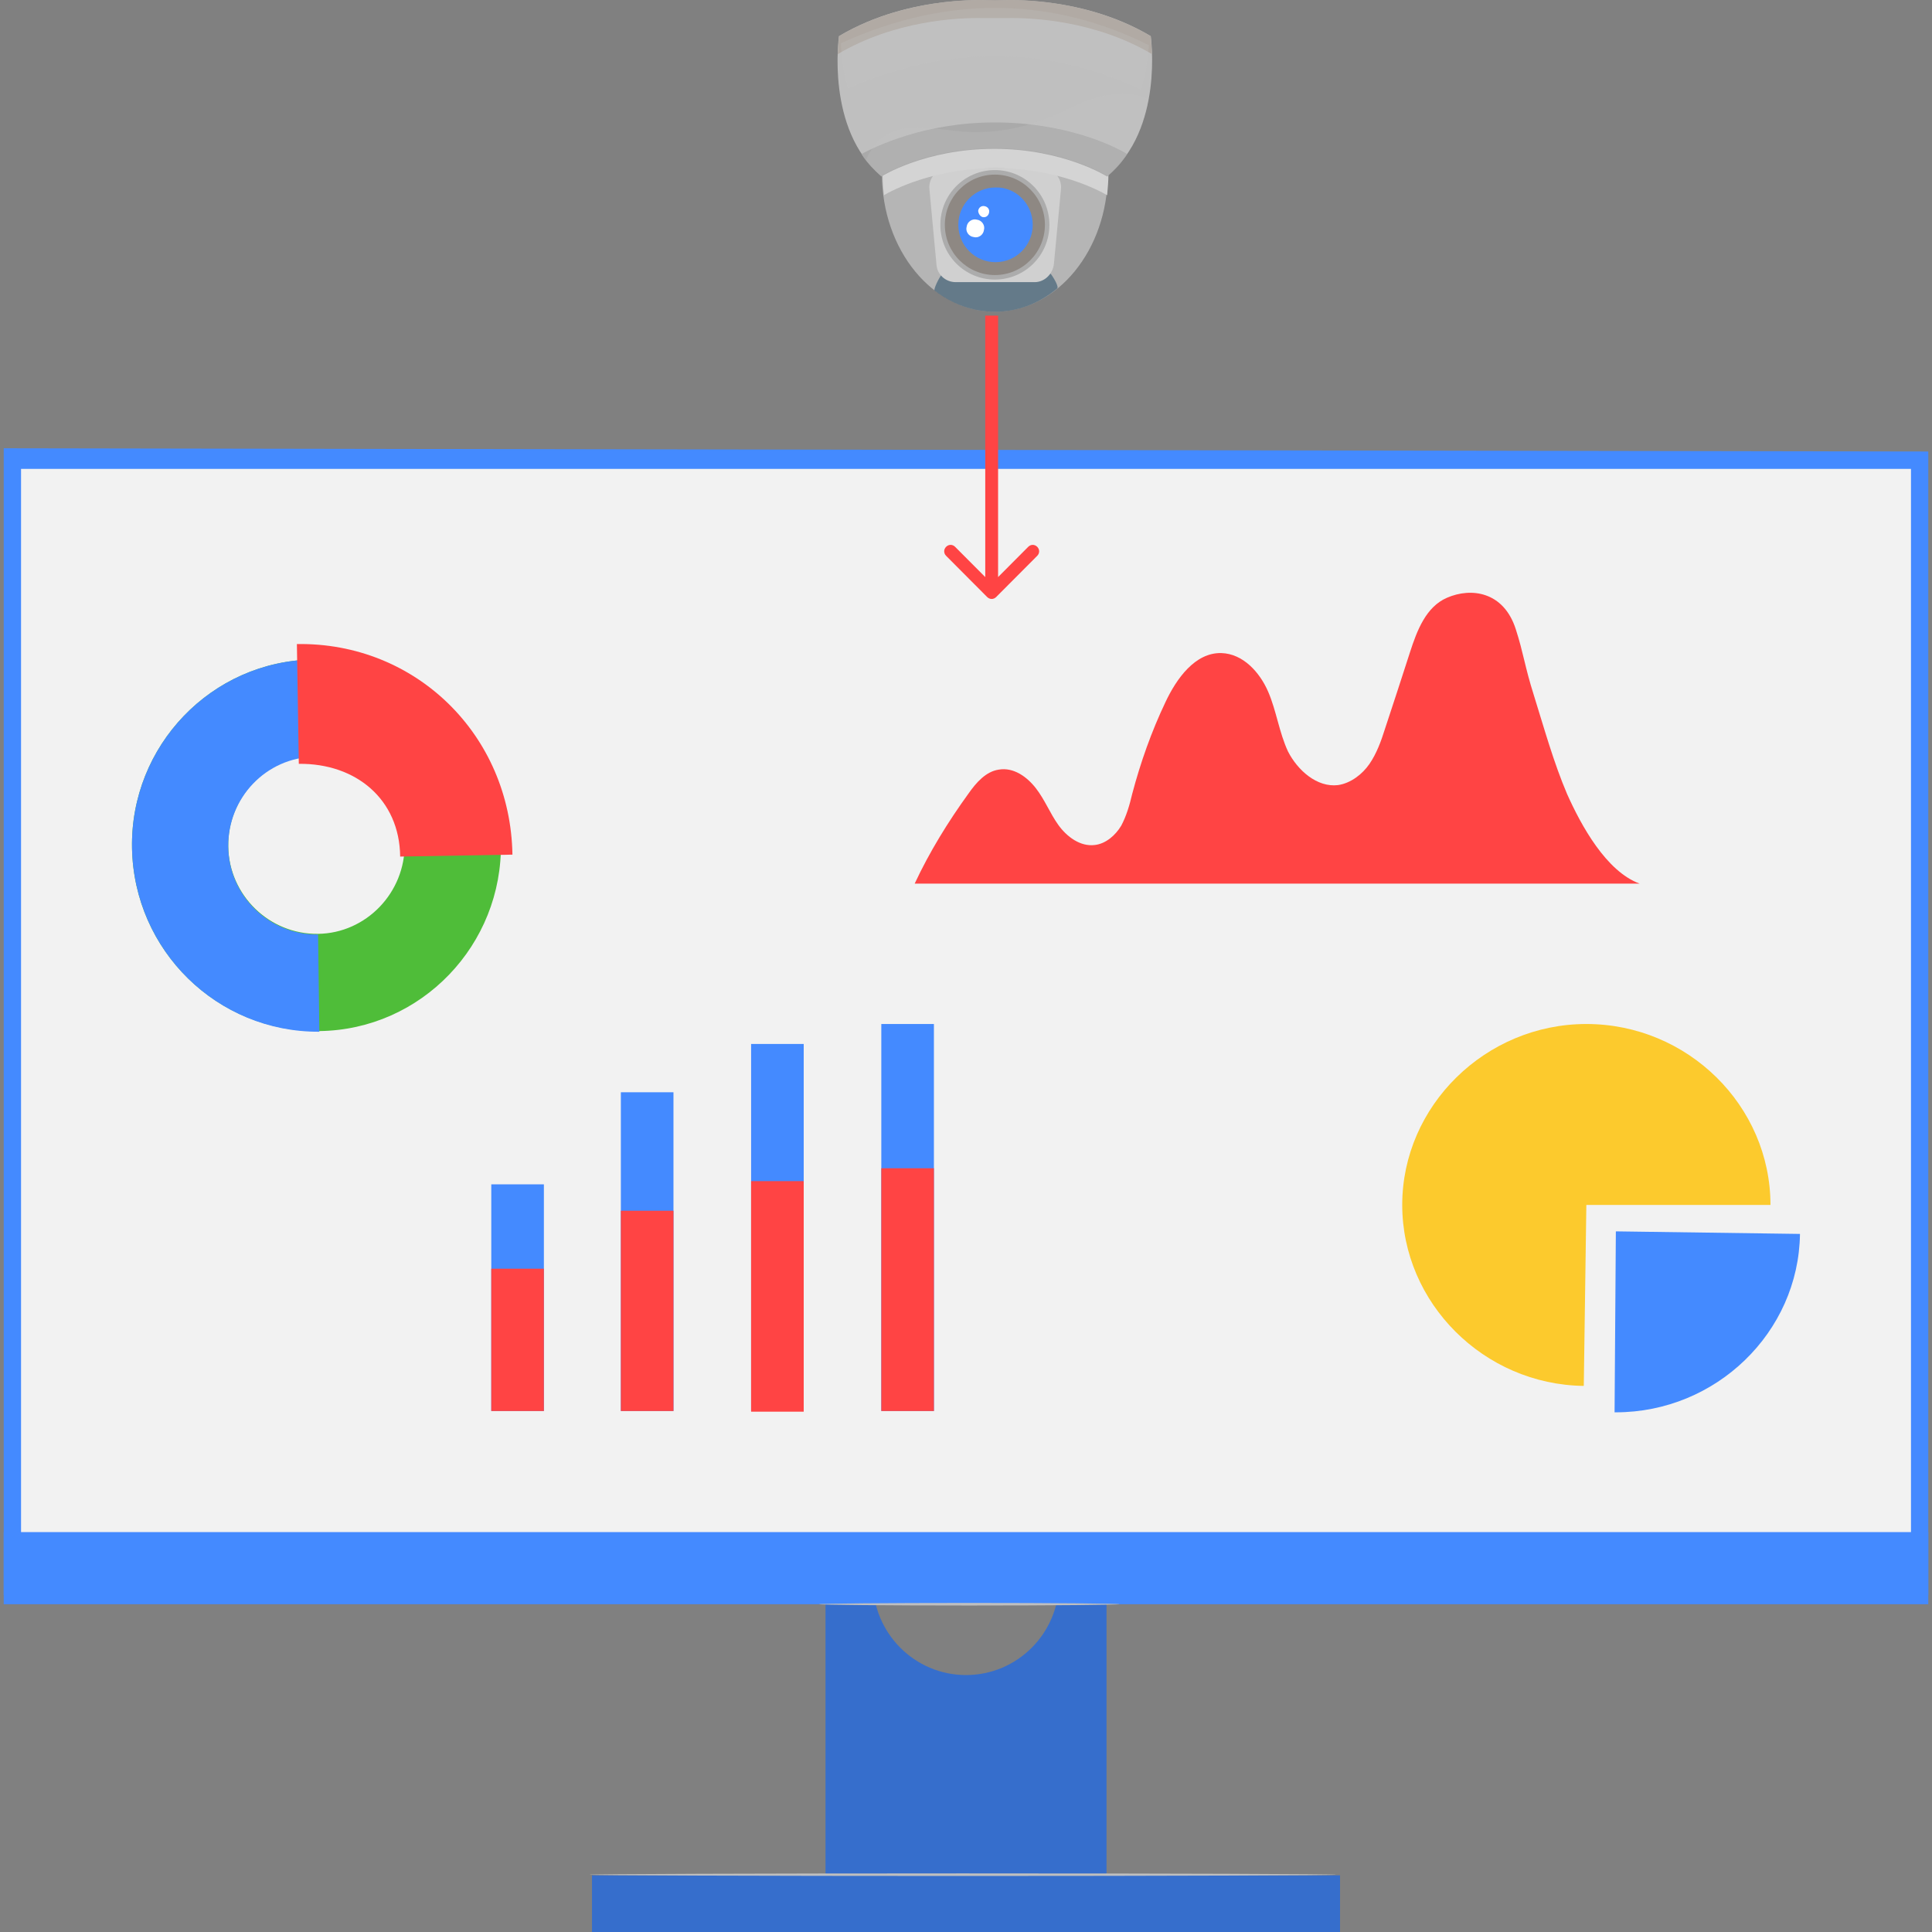 <svg xmlns="http://www.w3.org/2000/svg" width="140" height="140" viewBox="0 0 140 140" fill="none"><rect x="0" y="0" width="140" height="140" fill="#808080" stroke="none"/><path d="M64.189 9.945C64.003 10.785 63.91 11.672 63.91 12.605C63.91 18.112 67.583 22.591 72.092 22.591C76.601 22.591 80.274 18.112 80.274 12.605C80.274 11.672 80.181 10.785 79.995 9.945H64.189Z" fill="#B5B5B5"></path><path opacity="0.45" d="M76.138 19.838H68.281C68.002 20.165 67.631 21.005 67.724 21.051C68.979 22.031 70.513 22.591 72.093 22.591C73.767 22.591 75.301 21.985 76.603 20.911C76.742 20.818 76.417 20.212 76.138 19.838Z" fill="#033555"></path><path d="M74.975 20.445H69.257C68.513 20.445 67.909 19.885 67.862 19.185L67.351 13.725C67.258 12.885 67.909 12.185 68.745 12.185H75.486C76.323 12.185 76.974 12.885 76.881 13.725L76.369 19.138C76.276 19.885 75.672 20.445 74.975 20.445Z" fill="#D0D0D0"></path><path d="M76.043 16.292C76.043 18.485 74.277 20.258 72.092 20.258C69.907 20.258 68.141 18.485 68.141 16.292C68.141 14.098 69.907 12.325 72.092 12.325C74.277 12.325 76.043 14.098 76.043 16.292Z" fill="#ACACAC"></path><path d="M75.719 16.292C75.719 18.298 74.092 19.932 72.093 19.932C70.094 19.932 68.467 18.298 68.467 16.292C68.467 14.285 70.094 12.652 72.093 12.652C74.092 12.652 75.719 14.285 75.719 16.292Z" fill="#8E8883"></path><path d="M74.836 16.292C74.836 17.785 73.627 18.998 72.14 18.998C70.652 18.998 69.443 17.785 69.443 16.292C69.443 14.798 70.652 13.585 72.14 13.585C73.581 13.538 74.836 14.752 74.836 16.292Z" fill="#448AFF"></path><path d="M70.046 16.432C70.092 16.058 70.464 15.825 70.79 15.918C71.162 15.965 71.394 16.338 71.301 16.665C71.255 17.038 70.883 17.272 70.557 17.178C70.185 17.132 69.953 16.758 70.046 16.432Z" fill="white"></path><path d="M70.883 15.265C70.929 15.032 71.115 14.892 71.348 14.938C71.58 14.985 71.72 15.172 71.673 15.405C71.627 15.638 71.441 15.778 71.208 15.732C71.022 15.685 70.883 15.452 70.883 15.265Z" fill="white"></path><path d="M83.388 2.619C78.135 -0.508 72.091 0.052 72.091 0.052C72.091 0.052 66.048 -0.508 60.795 2.619C60.795 2.619 59.819 9.385 63.863 12.745C63.863 12.745 67.024 10.739 72.045 10.739C77.065 10.739 80.227 12.745 80.227 12.745C84.364 9.385 83.388 2.619 83.388 2.619Z" fill="#BFBFBF"></path><path d="M79.019 10.972C77.345 10.272 75.393 10.412 73.673 10.459C71.86 10.505 69.954 10.365 68.141 10.552C67.165 10.645 66.281 11.065 65.352 11.392C65.026 11.485 64.747 11.579 64.422 11.672C64.375 11.672 64.375 11.672 64.375 11.719C64.236 11.905 64.097 12.045 63.957 12.139C63.957 12.278 63.957 12.465 63.957 12.605C63.957 13.118 64.004 13.632 64.05 14.145C64.608 13.818 67.629 12.185 72.139 12.185C76.648 12.185 79.67 13.818 80.228 14.145C80.274 13.632 80.321 13.118 80.321 12.605C80.321 12.232 80.321 11.905 80.274 11.579C79.856 11.345 79.437 11.159 79.019 10.972Z" fill="#D4D4D4"></path><path d="M72.093 8.872C66.933 8.872 63.4 10.645 62.424 11.159C62.796 11.765 63.307 12.279 63.865 12.792C63.865 12.792 67.026 10.785 72.047 10.785C77.067 10.785 80.228 12.792 80.228 12.792C80.786 12.325 81.298 11.765 81.67 11.159C80.786 10.599 77.253 8.872 72.093 8.872Z" fill="#AAAAAA"></path><path d="M60.703 3.926C64.794 1.499 69.396 1.266 71.256 1.312C71.814 1.312 72.371 1.312 72.929 1.312C74.789 1.266 79.391 1.499 83.482 3.926L83.389 2.619C79.205 0.146 74.556 -0.041 72.79 0.006C72.325 0.006 71.86 0.006 71.395 0.006C69.675 -0.041 64.98 0.146 60.796 2.619L60.703 3.926Z" fill="#B1AAA4"></path><path opacity="0.21" d="M82.692 6.492C83.017 5.372 83.203 4.205 83.249 3.272C76.509 -0.088 68.931 -0.508 60.935 3.132C60.982 4.112 61.121 5.232 61.447 6.399C69.071 3.085 76.23 3.459 82.692 6.492Z" fill="#C4C4C4"></path><path opacity="0.21" d="M62.748 11.579C63.074 11.998 63.445 12.418 63.864 12.745C63.864 12.745 67.025 10.739 72.046 10.739C77.066 10.739 80.227 12.745 80.227 12.745C81.994 11.252 82.831 9.152 83.156 7.192C81.947 6.539 79.948 6.632 77.531 7.845C75.439 8.919 73.115 9.572 70.744 9.572C67.908 9.619 64.375 7.985 62.748 11.579Z" fill="#C4C4C4"></path><path d="M0.27 32.484V115.594H139.731V32.718L0.27 32.484Z" fill="#448AFF"></path><path d="M76.091 111.674C76.509 112.561 76.742 113.541 76.742 114.614C76.742 118.347 73.72 121.381 70.001 121.381C66.282 121.381 63.26 118.347 63.26 114.614C63.26 113.588 63.493 112.561 63.911 111.674H59.82V137.573H80.182V111.674H76.091Z" fill="#366ECC"></path><path d="M139.731 111.021H0.27V116.247H139.731V111.021Z" fill="#448AFF"></path><path d="M138.477 33.977H1.525V111.021H138.477V33.977Z" fill="#F2F2F2"></path><path d="M97.103 135.894H42.898V140H97.103V135.894Z" fill="#366ECC"></path><path d="M81.112 116.248C81.112 116.294 76.23 116.341 70.234 116.341C64.237 116.341 59.355 116.294 59.355 116.248C59.355 116.201 64.237 116.154 70.234 116.154C76.277 116.154 81.112 116.201 81.112 116.248Z" fill="#BFBFBF"></path><path d="M96.824 135.847C96.824 135.893 84.737 135.94 69.769 135.94C54.846 135.94 42.713 135.893 42.713 135.847C42.713 135.8 54.8 135.753 69.769 135.753C84.737 135.753 96.824 135.8 96.824 135.847Z" fill="#BFBFBF"></path><path d="M39.412 85.822H35.6V102.248H39.412V85.822Z" fill="#448AFF"></path><path d="M48.802 79.149H44.99V102.248H48.802V79.149Z" fill="#448AFF"></path><path d="M58.24 75.649H54.428V102.248H58.24V75.649Z" fill="#448AFF"></path><path d="M67.675 74.203H63.863V102.248H67.675V74.203Z" fill="#448AFF"></path><path d="M39.412 91.935H35.6V102.248H39.412V91.935Z" fill="#FF4444"></path><path d="M48.802 87.735H44.99V102.248H48.802V87.735Z" fill="#FF4444"></path><path d="M58.24 85.589H54.428V102.295H58.24V85.589Z" fill="#FF4444"></path><path d="M67.675 84.656H63.863V102.248H67.675V84.656Z" fill="#FF4444"></path><path d="M113.559 57.543C112.583 55.257 111.885 52.737 111.142 50.357C110.491 48.304 110.398 47.324 109.84 45.597C108.957 42.844 106.586 42.564 104.866 43.311C103.332 43.964 102.681 45.691 102.169 47.277C101.565 49.144 100.961 51.01 100.356 52.83C100.078 53.717 99.752 54.603 99.241 55.35C98.729 56.097 97.893 56.75 96.963 56.89C95.429 57.077 94.034 55.817 93.337 54.463C92.686 53.063 92.5 51.524 91.896 50.124C91.291 48.724 90.083 47.37 88.502 47.324C86.596 47.277 85.248 49.19 84.458 50.87C83.435 53.017 82.645 55.257 82.04 57.543C81.855 58.337 81.622 59.13 81.25 59.83C80.832 60.53 80.135 61.136 79.344 61.23C78.275 61.37 77.299 60.623 76.694 59.783C76.09 58.943 75.718 57.963 75.067 57.123C74.416 56.283 73.44 55.583 72.371 55.77C71.441 55.91 70.744 56.703 70.186 57.497C68.699 59.55 67.35 61.743 66.281 64.03H118.812C116.395 63.143 114.582 59.83 113.559 57.543Z" fill="#FF4444"></path><path d="M9.567 61.463C9.427 54.044 15.331 47.884 22.723 47.791C30.068 47.651 36.158 53.624 36.297 61.043C36.437 68.463 30.533 74.623 23.141 74.716C15.75 74.809 9.706 68.883 9.567 61.463ZM29.324 61.137C29.277 57.59 26.349 54.743 22.816 54.79C19.283 54.837 16.494 57.777 16.54 61.323C16.587 64.87 19.515 67.716 23.048 67.67C26.535 67.623 29.37 64.683 29.324 61.137Z" fill="#4FBD39"></path><path d="M9.567 61.463C9.427 54.043 15.331 47.884 22.723 47.79L22.816 54.837C19.283 54.883 16.494 57.823 16.54 61.37C16.587 64.916 19.515 67.763 23.048 67.716L23.141 74.763C15.75 74.809 9.706 68.883 9.567 61.463Z" fill="#448AFF"></path><path d="M21.514 46.671C30.114 46.531 36.994 53.25 37.133 61.93L28.998 62.07C28.952 57.917 25.791 55.304 21.653 55.35L21.514 46.671Z" fill="#FF4444"></path><path d="M117.091 89.229L130.433 89.415C130.34 96.555 124.343 102.342 117.091 102.342C117.045 102.342 117.045 102.342 116.998 102.342L117.091 89.229Z" fill="#448AFF"></path><path d="M114.953 87.315L114.767 100.428C107.515 100.335 101.611 94.409 101.611 87.315C101.611 80.129 107.655 74.203 114.953 74.203C122.298 74.203 128.295 80.129 128.295 87.315H114.953Z" fill="#FCCA2D"></path><path d="M71.535 43.264C71.721 43.45 71.999 43.45 72.185 43.264L75.161 40.277C75.347 40.091 75.347 39.811 75.161 39.624C74.975 39.437 74.696 39.437 74.51 39.624L71.86 42.284L69.21 39.624C69.024 39.437 68.745 39.437 68.559 39.624C68.373 39.811 68.373 40.091 68.559 40.277L71.535 43.264ZM71.395 22.871V42.937H72.325V22.871H71.395Z" fill="#FF4444"></path></svg>